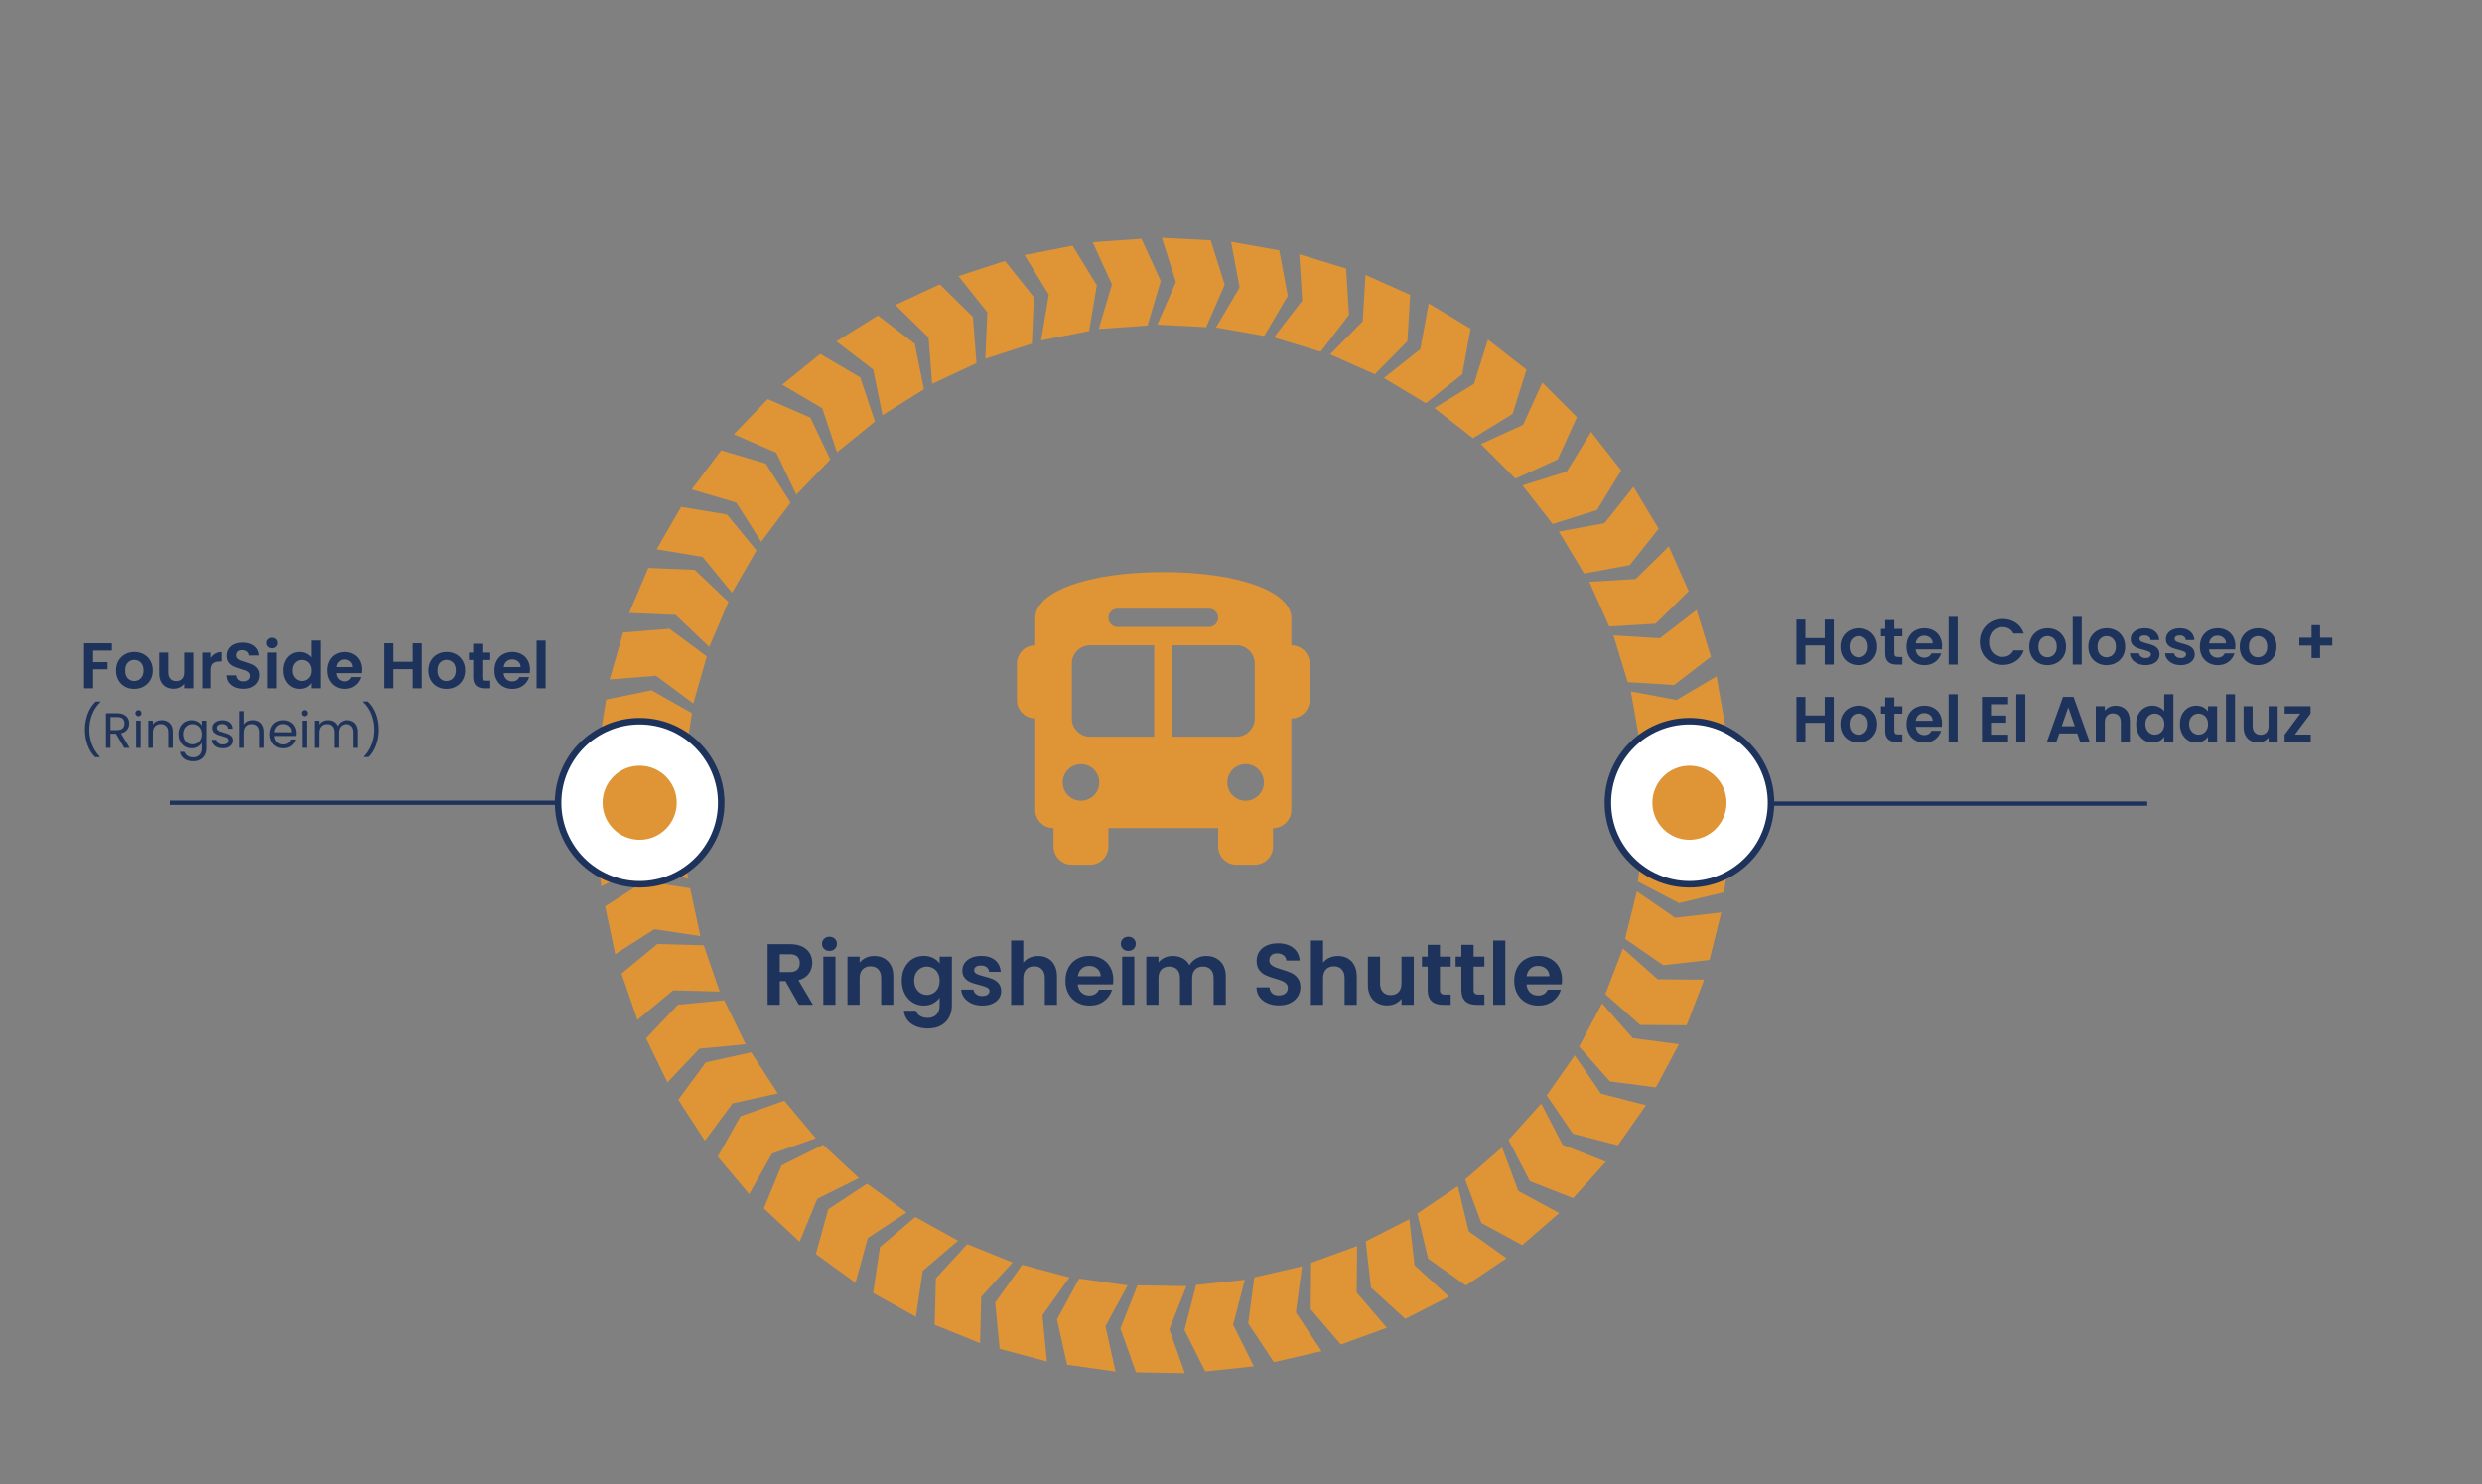 <?xml version="1.0" encoding="UTF-8"?>
<svg id="Ebene_1" data-name="Ebene 1" xmlns="http://www.w3.org/2000/svg" width="2000" height="1196.04" viewBox="0 0 2000 1196.04">
  <rect x="0" y="0" width="2000" height="1196.04" fill="#808080" stroke="none"/>
  <line x1="515.44" y1="646.95" x2="136.78" y2="646.95" style="fill: none; stroke: #1e335c; stroke-miterlimit: 10; stroke-width: 3.5px;"/>
  <g>
    <polygon points="1324.4 663.48 1324.4 624.05 1359.45 637.2 1394.5 624.05 1394.5 663.48 1359.45 676.63 1324.4 663.48" style="fill: #df9436;"/>
    <polygon points="1324.4 663.48 1324.4 624.05 1359.45 637.2 1394.5 624.05 1394.5 663.48 1359.45 676.63 1324.4 663.48" style="fill: #df9436;"/>
    <polygon points="1324.4 663.48 1324.4 624.05 1359.45 637.2 1394.5 624.05 1394.5 663.48 1359.45 676.63 1324.4 663.48" style="fill: #df9436;"/>
    <polygon points="1319.79 710.53 1324.59 671.39 1357.78 688.71 1394.17 679.93 1389.36 719.07 1352.97 727.84 1319.79 710.53" style="fill: #df9436;"/>
    <polygon points="1309.48 756.66 1319.02 718.4 1349.84 739.63 1387.03 735.36 1377.49 773.62 1340.3 777.89 1309.48 756.66" style="fill: #df9436;"/>
    <polygon points="1293.62 801.19 1307.75 764.38 1335.76 789.21 1373.19 789.5 1359.06 826.31 1321.63 826.02 1293.62 801.19" style="fill: #df9436;"/>
    <polygon points="1272.46 843.45 1290.97 808.64 1315.74 836.7 1352.86 841.55 1334.35 876.36 1297.23 871.51 1272.46 843.45" style="fill: #df9436;"/>
    <polygon points="1246.3 882.82 1268.91 850.52 1290.08 881.4 1326.33 890.73 1303.72 923.03 1267.47 913.69 1246.3 882.82" style="fill: #df9436;"/>
    <polygon points="1215.54 918.71 1241.92 889.41 1259.17 922.63 1294.01 936.32 1267.63 965.62 1232.79 951.93 1215.54 918.71" style="fill: #df9436;"/>
    <polygon points="1180.63 950.59 1210.39 924.72 1223.46 959.79 1256.38 977.62 1226.62 1003.49 1193.7 985.66 1180.63 950.59" style="fill: #df9436;"/>
    <polygon points="1142.1 977.97 1174.79 955.92 1183.49 992.33 1213.99 1014.03 1181.3 1036.08 1150.8 1014.38 1142.1 977.97" style="fill: #df9436;"/>
    <polygon points="1100.52 1000.45 1135.65 982.55 1139.85 1019.75 1167.48 1045.01 1132.34 1062.91 1104.72 1037.65 1100.52 1000.45" style="fill: #df9436;"/>
    <polygon points="1056.51 1017.7 1093.56 1004.21 1093.2 1041.64 1117.54 1070.08 1080.49 1083.57 1056.15 1055.13 1056.51 1017.7" style="fill: #df9436;"/>
    <polygon points="1010.73 1029.45 1049.15 1020.58 1044.22 1057.69 1064.91 1088.89 1026.5 1097.76 1005.8 1066.56 1010.73 1029.45" style="fill: #df9436;"/>
    <polygon points="963.85 1035.54 1003.07 1031.42 993.66 1067.65 1010.39 1101.13 971.18 1105.26 954.44 1071.77 963.85 1035.54" style="fill: #df9436;"/>
    <polygon points="916.58 1035.87 956.01 1036.56 942.25 1071.37 954.78 1106.65 915.36 1105.96 902.83 1070.69 916.58 1035.87" style="fill: #df9436;"/>
    <polygon points="869.63 1030.44 908.67 1035.93 890.78 1068.81 898.92 1105.34 859.87 1099.85 851.73 1063.32 869.63 1030.44" style="fill: #df9436;"/>
    <polygon points="823.68 1019.32 861.77 1029.53 840 1059.98 843.63 1097.24 805.54 1087.03 801.92 1049.78 823.68 1019.32" style="fill: #df9436;"/>
    <polygon points="779.44 1002.69 816 1017.46 790.68 1045.04 789.74 1082.46 753.18 1067.69 754.12 1030.27 779.44 1002.69" style="fill: #df9436;"/>
    <polygon points="737.55 980.79 772.03 999.91 743.55 1024.19 738.05 1061.22 703.56 1042.1 709.06 1005.08 737.55 980.79" style="fill: #df9436;"/>
    <polygon points="698.64 953.95 730.54 977.13 699.3 997.76 689.34 1033.84 657.44 1010.66 667.4 974.58 698.64 953.95" style="fill: #df9436;"/>
    <polygon points="663.29 922.57 692.13 949.46 658.61 966.13 644.32 1000.73 615.49 973.84 629.78 939.24 663.29 922.57" style="fill: #df9436;"/>
    <polygon points="632.03 887.11 657.38 917.32 622.08 929.78 603.68 962.38 578.33 932.17 596.73 899.57 632.03 887.11" style="fill: #df9436;"/>
    <polygon points="605.33 848.11 626.8 881.18 590.25 889.24 568.01 919.36 546.54 886.29 568.77 856.18 605.33 848.11" style="fill: #df9436;"/>
    <polygon points="583.57 806.14 600.86 841.58 563.6 845.13 537.86 872.31 520.57 836.87 546.31 809.69 583.57 806.14" style="fill: #df9436;"/>
    <polygon points="567.1 761.84 579.94 799.12 542.52 798.1 513.66 821.94 500.82 784.66 529.68 760.82 567.1 761.84" style="fill: #df9436;"/>
    <polygon points="556.14 715.86 564.34 754.43 527.33 748.86 495.77 769 487.58 730.43 519.13 710.29 556.14 715.86" style="fill: #df9436;"/>
    <polygon points="550.87 668.88 554.31 708.16 518.25 698.12 484.48 714.27 481.04 674.99 514.81 658.84 550.87 668.88" style="fill: #df9436;"/>
    <polygon points="551.37 621.62 549.99 661.02 515.42 646.66 479.94 658.58 481.31 619.17 516.8 607.26 551.37 621.62" style="fill: #df9436;"/>
    <polygon points="557.62 574.76 551.45 613.71 518.89 595.24 482.22 602.74 488.39 563.8 525.06 556.3 557.62 574.76" style="fill: #df9436;"/>
    <polygon points="569.54 529.02 558.67 566.92 528.6 544.63 491.28 547.6 502.15 509.7 539.47 506.73 569.54 529.02" style="fill: #df9436;"/>
    <polygon points="586.94 485.07 571.53 521.37 544.4 495.57 507 493.98 522.41 457.68 559.81 459.28 586.94 485.07" style="fill: #df9436;"/>
    <polygon points="609.56 443.57 589.85 477.72 566.07 448.81 529.14 442.67 548.86 408.52 585.78 414.66 609.56 443.57" style="fill: #df9436;"/>
    <polygon points="637.08 405.14 613.35 436.63 593.27 405.04 557.37 394.44 581.1 362.95 617 373.55 637.08 405.14" style="fill: #df9436;"/>
    <polygon points="669.08 370.34 641.69 398.71 625.6 364.9 591.26 350.01 618.65 321.65 652.99 336.54 669.08 370.34" style="fill: #df9436;"/>
    <polygon points="705.07 339.71 674.43 364.52 662.59 329.01 630.32 310.04 660.96 285.23 693.23 304.2 705.07 339.71" style="fill: #df9436;"/>
    <polygon points="744.53 313.69 711.1 334.58 703.67 297.89 673.95 275.13 707.39 254.24 737.11 277 744.53 313.69" style="fill: #df9436;"/>
    <polygon points="786.87 292.67 751.14 309.33 748.24 272.01 721.51 245.8 757.25 229.14 783.97 255.35 786.87 292.67" style="fill: #df9436;"/>
    <polygon points="831.46 276.97 793.96 289.15 795.63 251.76 772.3 222.48 809.8 210.3 833.13 239.57 831.46 276.97" style="fill: #df9436;"/>
    <polygon points="877.62 266.82 838.92 274.34 845.13 237.43 825.54 205.53 864.25 198.01 883.84 229.9 877.62 266.82" style="fill: #df9436;"/>
    <polygon points="924.68 262.37 885.35 265.12 896.02 229.24 880.46 195.19 919.79 192.44 935.35 226.49 924.68 262.37" style="fill: #df9436;"/>
    <polygon points="971.93 263.69 932.56 261.63 947.52 227.31 936.23 191.62 975.6 193.69 986.89 229.38 971.93 263.69" style="fill: #df9436;"/>
    <polygon points="1018.67 270.76 979.84 263.91 998.87 231.68 992.01 194.88 1030.84 201.72 1037.7 238.52 1018.67 270.76" style="fill: #df9436;"/>
    <polygon points="1064.2 283.47 1026.49 271.94 1049.31 242.27 1046.99 204.91 1084.69 216.43 1087.02 253.79 1064.2 283.47" style="fill: #df9436;"/>
    <polygon points="1107.84 301.63 1071.82 285.6 1098.08 258.92 1100.33 221.56 1136.35 237.6 1134.1 274.96 1107.84 301.63" style="fill: #df9436;"/>
    <polygon points="1148.94 324.98 1115.14 304.67 1144.46 281.4 1151.24 244.59 1185.04 264.9 1178.26 301.71 1148.94 324.98" style="fill: #df9436;"/>
    <polygon points="1186.89 353.17 1155.81 328.89 1187.75 309.36 1198.97 273.65 1230.04 297.93 1218.82 333.64 1186.89 353.17" style="fill: #df9436;"/>
    <polygon points="1221.12 385.76 1193.24 357.88 1227.31 342.39 1242.8 308.31 1270.68 336.2 1255.19 370.27 1221.12 385.76" style="fill: #df9436;"/>
    <polygon points="1251.12 422.29 1226.84 391.22 1262.56 380 1282.08 348.06 1306.36 379.13 1286.83 411.07 1251.12 422.29" style="fill: #df9436;"/>
    <polygon points="1276.45 462.2 1256.14 428.4 1292.95 421.62 1316.23 392.3 1336.53 426.1 1313.26 455.41 1276.45 462.2" style="fill: #df9436;"/>
    <polygon points="1296.72 504.9 1280.69 468.88 1318.05 466.63 1344.72 440.37 1360.76 476.39 1334.09 502.65 1296.72 504.9" style="fill: #df9436;"/>
    <polygon points="1311.64 549.75 1300.12 512.04 1337.48 514.37 1367.15 491.55 1378.68 529.26 1349 552.07 1311.64 549.75" style="fill: #df9436;"/>
    <polygon points="1320.99 596.09 1314.14 557.26 1350.94 564.11 1383.17 545.08 1390.02 583.91 1357.79 602.95 1320.99 596.09" style="fill: #df9436;"/>
  </g>
  <circle cx="515.44" cy="646.95" r="65.72" style="fill: #fff; stroke: #1e335c; stroke-miterlimit: 10; stroke-width: 5.26px;"/>
  <circle cx="515.44" cy="646.95" r="29.87" style="fill: #df9436;"/>
  <g>
    <path d="M90.14,518.42v5.88h-15.13v9.31h11.6v5.77h-11.6v15.34h-7.28v-36.3h22.41Z" style="fill: #1e335c;"/>
    <path d="M100.59,553.34c-2.22-1.23-3.96-2.97-5.23-5.23-1.27-2.25-1.9-4.85-1.9-7.8s.65-5.55,1.95-7.8c1.3-2.25,3.08-4,5.33-5.23,2.25-1.23,4.77-1.85,7.54-1.85s5.29.62,7.54,1.85c2.25,1.23,4.03,2.97,5.33,5.23,1.3,2.25,1.95,4.85,1.95,7.8s-.67,5.55-2,7.8c-1.33,2.25-3.14,4-5.41,5.23-2.27,1.23-4.81,1.85-7.62,1.85s-5.27-.61-7.49-1.85ZM111.8,547.88c1.16-.64,2.09-1.6,2.78-2.89.69-1.28,1.04-2.84,1.04-4.68,0-2.74-.72-4.84-2.16-6.32-1.44-1.47-3.2-2.21-5.28-2.21s-3.82.74-5.23,2.21c-1.4,1.47-2.11,3.58-2.11,6.32s.68,4.84,2.05,6.32c1.37,1.47,3.09,2.21,5.17,2.21,1.32,0,2.56-.32,3.72-.96Z" style="fill: #1e335c;"/>
    <path d="M155.66,525.91v28.81h-7.33v-3.64c-.94,1.25-2.16,2.23-3.67,2.94-1.51.71-3.15,1.07-4.91,1.07-2.25,0-4.25-.48-5.98-1.43-1.73-.95-3.09-2.36-4.08-4.21-.99-1.85-1.48-4.06-1.48-6.63v-16.9h7.28v15.86c0,2.29.57,4.05,1.72,5.28,1.14,1.23,2.7,1.85,4.68,1.85s3.59-.61,4.73-1.85c1.14-1.23,1.72-2.99,1.72-5.28v-15.86h7.33Z" style="fill: #1e335c;"/>
    <path d="M173.78,526.8c1.51-.87,3.23-1.3,5.17-1.3v7.64h-1.92c-2.29,0-4.01.54-5.17,1.61-1.16,1.07-1.74,2.95-1.74,5.62v14.35h-7.28v-28.81h7.28v4.47c.94-1.52,2.16-2.72,3.67-3.59Z" style="fill: #1e335c;"/>
    <path d="M189.54,553.78c-2.03-.87-3.63-2.11-4.81-3.74-1.18-1.63-1.79-3.55-1.82-5.77h7.8c.1,1.49.63,2.67,1.59,3.54.95.87,2.26,1.3,3.93,1.3s3.03-.41,4-1.22c.97-.81,1.46-1.88,1.46-3.2,0-1.07-.33-1.96-.99-2.65-.66-.69-1.48-1.24-2.47-1.64-.99-.4-2.35-.84-4.08-1.33-2.36-.69-4.27-1.38-5.75-2.05-1.47-.68-2.74-1.7-3.8-3.07-1.06-1.37-1.59-3.2-1.59-5.49,0-2.15.54-4.02,1.61-5.62,1.07-1.59,2.58-2.82,4.52-3.67,1.94-.85,4.16-1.27,6.66-1.27,3.74,0,6.79.91,9.13,2.73s3.63,4.36,3.87,7.62h-8.01c-.07-1.25-.6-2.28-1.59-3.09-.99-.81-2.3-1.22-3.93-1.22-1.42,0-2.56.36-3.41,1.09s-1.27,1.79-1.27,3.17c0,.97.32,1.78.96,2.42.64.64,1.44,1.16,2.39,1.56.95.4,2.3.86,4.03,1.38,2.36.69,4.28,1.39,5.77,2.08,1.49.69,2.77,1.73,3.85,3.12,1.07,1.39,1.61,3.21,1.61,5.46,0,1.94-.5,3.74-1.51,5.41-1.01,1.66-2.48,2.99-4.42,3.98-1.94.99-4.25,1.48-6.92,1.48-2.53,0-4.81-.43-6.84-1.3Z" style="fill: #1e335c;"/>
    <path d="M216.01,521.26c-.85-.81-1.27-1.83-1.27-3.04s.42-2.23,1.27-3.04c.85-.81,1.91-1.22,3.2-1.22s2.35.41,3.2,1.22c.85.81,1.27,1.83,1.27,3.04s-.43,2.23-1.27,3.04c-.85.81-1.92,1.22-3.2,1.22s-2.35-.41-3.2-1.22ZM222.79,525.91v28.81h-7.28v-28.81h7.28Z" style="fill: #1e335c;"/>
    <path d="M229.84,532.46c1.16-2.25,2.75-3.99,4.76-5.2,2.01-1.21,4.25-1.82,6.71-1.82,1.87,0,3.66.41,5.36,1.22,1.7.81,3.05,1.9,4.06,3.25v-13.68h7.38v38.48h-7.38v-4.26c-.9,1.42-2.17,2.57-3.79,3.43-1.63.87-3.52,1.3-5.67,1.3-2.43,0-4.65-.62-6.66-1.87-2.01-1.25-3.6-3.01-4.76-5.28-1.16-2.27-1.74-4.88-1.74-7.83s.58-5.49,1.74-7.75ZM249.73,535.77c-.69-1.27-1.63-2.24-2.81-2.91-1.18-.68-2.44-1.01-3.8-1.01s-2.6.33-3.74.99c-1.14.66-2.07,1.62-2.78,2.89-.71,1.27-1.07,2.76-1.07,4.5s.36,3.25,1.07,4.55c.71,1.3,1.65,2.3,2.81,2.99,1.16.69,2.4,1.04,3.72,1.04s2.62-.34,3.8-1.01c1.18-.68,2.11-1.65,2.81-2.91.69-1.27,1.04-2.78,1.04-4.55s-.35-3.28-1.04-4.55Z" style="fill: #1e335c;"/>
    <path d="M291.8,542.5h-21.06c.17,2.08.9,3.71,2.18,4.89,1.28,1.18,2.86,1.77,4.73,1.77,2.71,0,4.63-1.16,5.77-3.48h7.85c-.83,2.77-2.43,5.05-4.79,6.84-2.36,1.79-5.25,2.68-8.68,2.68-2.77,0-5.26-.61-7.46-1.85-2.2-1.23-3.92-2.97-5.15-5.23-1.23-2.25-1.85-4.85-1.85-7.8s.61-5.6,1.82-7.85c1.21-2.25,2.91-3.99,5.1-5.2,2.18-1.21,4.7-1.82,7.54-1.82s5.19.59,7.36,1.77c2.17,1.18,3.85,2.85,5.04,5.02,1.2,2.17,1.79,4.65,1.79,7.46,0,1.04-.07,1.98-.21,2.81ZM284.46,537.61c-.04-1.87-.71-3.37-2.03-4.5-1.32-1.13-2.93-1.69-4.84-1.69-1.8,0-3.32.55-4.55,1.64-1.23,1.09-1.98,2.61-2.26,4.55h13.68Z" style="fill: #1e335c;"/>
    <path d="M339.79,518.42v36.3h-7.28v-15.44h-15.55v15.44h-7.28v-36.3h7.28v14.92h15.55v-14.92h7.28Z" style="fill: #1e335c;"/>
    <path d="M352.27,553.34c-2.22-1.23-3.96-2.97-5.23-5.23-1.27-2.25-1.9-4.85-1.9-7.8s.65-5.55,1.95-7.8c1.3-2.25,3.08-4,5.33-5.23,2.25-1.23,4.77-1.85,7.54-1.85s5.29.62,7.54,1.85c2.25,1.23,4.03,2.97,5.33,5.23,1.3,2.25,1.95,4.85,1.95,7.8s-.67,5.55-2,7.8c-1.33,2.25-3.14,4-5.41,5.23-2.27,1.23-4.81,1.85-7.62,1.85s-5.27-.61-7.49-1.85ZM363.48,547.88c1.16-.64,2.09-1.6,2.78-2.89.69-1.28,1.04-2.84,1.04-4.68,0-2.74-.72-4.84-2.16-6.32-1.44-1.47-3.2-2.21-5.28-2.21s-3.82.74-5.23,2.21c-1.4,1.47-2.11,3.58-2.11,6.32s.68,4.84,2.05,6.32c1.37,1.47,3.09,2.21,5.17,2.21,1.32,0,2.56-.32,3.72-.96Z" style="fill: #1e335c;"/>
    <path d="M388.62,531.89v13.94c0,.97.23,1.67.7,2.11.47.43,1.26.65,2.37.65h3.38v6.14h-4.58c-6.14,0-9.2-2.98-9.2-8.94v-13.88h-3.43v-5.98h3.43v-7.12h7.33v7.12h6.45v5.98h-6.45Z" style="fill: #1e335c;"/>
    <path d="M426.89,542.5h-21.06c.17,2.08.9,3.71,2.18,4.89,1.28,1.18,2.86,1.77,4.73,1.77,2.7,0,4.63-1.16,5.77-3.48h7.85c-.83,2.77-2.43,5.05-4.78,6.84-2.36,1.79-5.25,2.68-8.68,2.68-2.77,0-5.26-.61-7.46-1.85-2.2-1.23-3.92-2.97-5.15-5.23-1.23-2.25-1.85-4.85-1.85-7.8s.61-5.6,1.82-7.85c1.21-2.25,2.91-3.99,5.1-5.2,2.18-1.21,4.7-1.82,7.54-1.82s5.19.59,7.36,1.77c2.17,1.18,3.85,2.85,5.04,5.02,1.2,2.17,1.79,4.65,1.79,7.46,0,1.04-.07,1.98-.21,2.81ZM419.56,537.61c-.04-1.87-.71-3.37-2.03-4.5-1.32-1.13-2.93-1.69-4.84-1.69-1.8,0-3.32.55-4.55,1.64-1.23,1.09-1.99,2.61-2.26,4.55h13.68Z" style="fill: #1e335c;"/>
    <path d="M439.68,516.24v38.48h-7.28v-38.48h7.28Z" style="fill: #1e335c;"/>
    <path d="M70.6,600.6c-1.43-3.87-2.14-8.04-2.14-12.52s.75-8.87,2.26-12.86c1.51-3.99,3.66-7.27,6.46-9.86h3.8v.36c-2.99,2.8-5.23,6.17-6.74,10.1-1.51,3.93-2.26,8.02-2.26,12.26s.71,8.08,2.14,11.84c1.43,3.76,3.51,7.05,6.26,9.88v.36h-3.8c-2.56-2.51-4.55-5.69-5.98-9.56Z" style="fill: #1f335b;"/>
    <path d="M100.06,602.72l-6.64-11.4h-4.4v11.4h-3.64v-27.88h9c2.11,0,3.89.36,5.34,1.08,1.45.72,2.54,1.69,3.26,2.92.72,1.23,1.08,2.63,1.08,4.2,0,1.92-.55,3.61-1.66,5.08-1.11,1.47-2.77,2.44-4.98,2.92l7,11.68h-4.36ZM89.02,588.4h5.36c1.97,0,3.45-.49,4.44-1.46.99-.97,1.48-2.27,1.48-3.9s-.49-2.93-1.46-3.84c-.97-.91-2.46-1.36-4.46-1.36h-5.36v10.56Z" style="fill: #1f335b;"/>
    <path d="M109.82,576.52c-.48-.48-.72-1.07-.72-1.76s.24-1.28.72-1.76c.48-.48,1.07-.72,1.76-.72s1.23.24,1.7.72c.47.48.7,1.07.7,1.76s-.23,1.28-.7,1.76c-.47.48-1.03.72-1.7.72s-1.28-.24-1.76-.72ZM113.34,580.8v21.92h-3.64v-21.92h3.64Z" style="fill: #1f335b;"/>
    <path d="M136.7,582.82c1.65,1.61,2.48,3.94,2.48,6.98v12.92h-3.6v-12.4c0-2.19-.55-3.86-1.64-5.02s-2.59-1.74-4.48-1.74-3.45.6-4.58,1.8c-1.13,1.2-1.7,2.95-1.7,5.24v12.12h-3.64v-21.92h3.64v3.12c.72-1.12,1.7-1.99,2.94-2.6,1.24-.61,2.61-.92,4.1-.92,2.67,0,4.83.81,6.48,2.42Z" style="fill: #1f335b;"/>
    <path d="M159.16,581.68c1.43.83,2.49,1.87,3.18,3.12v-4h3.68v22.4c0,2-.43,3.78-1.28,5.34s-2.07,2.78-3.66,3.66c-1.59.88-3.43,1.32-5.54,1.32-2.88,0-5.28-.68-7.2-2.04-1.92-1.36-3.05-3.21-3.4-5.56h3.6c.4,1.33,1.23,2.41,2.48,3.22,1.25.81,2.76,1.22,4.52,1.22,2,0,3.63-.63,4.9-1.88,1.27-1.25,1.9-3.01,1.9-5.28v-4.6c-.72,1.28-1.79,2.35-3.2,3.2-1.41.85-3.07,1.28-4.96,1.28s-3.71-.48-5.3-1.44-2.83-2.31-3.74-4.04c-.91-1.73-1.36-3.71-1.36-5.92s.45-4.21,1.36-5.9c.91-1.69,2.15-3.01,3.74-3.94,1.59-.93,3.35-1.4,5.3-1.4s3.55.41,4.98,1.24ZM161.34,587.4c-.67-1.23-1.57-2.17-2.7-2.82-1.13-.65-2.38-.98-3.74-.98s-2.6.32-3.72.96c-1.12.64-2.01,1.57-2.68,2.8-.67,1.23-1,2.67-1,4.32s.33,3.14,1,4.38c.67,1.24,1.56,2.19,2.68,2.84,1.12.65,2.36.98,3.72.98s2.61-.33,3.74-.98c1.13-.65,2.03-1.6,2.7-2.84.67-1.24,1-2.69,1-4.34s-.33-3.09-1-4.32Z" style="fill: #1f335b;"/>
    <path d="M175.42,602.22c-1.33-.57-2.39-1.37-3.16-2.4-.77-1.03-1.2-2.21-1.28-3.54h3.76c.11,1.09.62,1.99,1.54,2.68s2.13,1.04,3.62,1.04c1.39,0,2.48-.31,3.28-.92.8-.61,1.2-1.39,1.2-2.32s-.43-1.67-1.28-2.14c-.85-.47-2.17-.93-3.96-1.38-1.63-.43-2.95-.86-3.98-1.3-1.03-.44-1.91-1.09-2.64-1.96-.73-.87-1.1-2.01-1.1-3.42,0-1.12.33-2.15,1-3.08.67-.93,1.61-1.67,2.84-2.22,1.23-.55,2.63-.82,4.2-.82,2.43,0,4.39.61,5.88,1.84,1.49,1.23,2.29,2.91,2.4,5.04h-3.64c-.08-1.15-.54-2.07-1.38-2.76-.84-.69-1.97-1.04-3.38-1.04-1.31,0-2.35.28-3.12.84-.77.56-1.16,1.29-1.16,2.2,0,.72.23,1.31.7,1.78.47.47,1.05.84,1.76,1.12.71.28,1.69.59,2.94.94,1.57.43,2.85.85,3.84,1.26.99.41,1.83,1.03,2.54,1.86.71.83,1.07,1.91,1.1,3.24,0,1.2-.33,2.28-1,3.24-.67.96-1.61,1.71-2.82,2.26s-2.61.82-4.18.82c-1.68,0-3.19-.29-4.52-.86Z" style="fill: #1f335b;"/>
    <path d="M208.42,581.46c1.33.71,2.38,1.77,3.14,3.18.76,1.41,1.14,3.13,1.14,5.16v12.92h-3.6v-12.4c0-2.19-.55-3.86-1.64-5.02s-2.59-1.74-4.48-1.74-3.45.6-4.58,1.8c-1.13,1.2-1.7,2.95-1.7,5.24v12.12h-3.64v-29.6h3.64v10.8c.72-1.12,1.71-1.99,2.98-2.6,1.27-.61,2.69-.92,4.26-.92,1.65,0,3.15.35,4.48,1.06Z" style="fill: #1f335b;"/>
    <path d="M238.54,593.12h-17.52c.13,2.16.87,3.85,2.22,5.06,1.35,1.21,2.98,1.82,4.9,1.82,1.57,0,2.89-.37,3.94-1.1s1.79-1.71,2.22-2.94h3.92c-.59,2.11-1.76,3.82-3.52,5.14-1.76,1.32-3.95,1.98-6.56,1.98-2.08,0-3.94-.47-5.58-1.4-1.64-.93-2.93-2.26-3.86-3.98s-1.4-3.71-1.4-5.98.45-4.25,1.36-5.96c.91-1.71,2.18-3.02,3.82-3.94,1.64-.92,3.53-1.38,5.66-1.38s3.92.45,5.52,1.36c1.6.91,2.83,2.15,3.7,3.74.87,1.59,1.3,3.38,1.3,5.38,0,.69-.04,1.43-.12,2.2ZM233.98,586.58c-.61-1-1.45-1.76-2.5-2.28-1.05-.52-2.22-.78-3.5-.78-1.84,0-3.41.59-4.7,1.76-1.29,1.17-2.03,2.8-2.22,4.88h13.84c0-1.39-.31-2.58-.92-3.58Z" style="fill: #1f335b;"/>
    <path d="M243.58,576.52c-.48-.48-.72-1.07-.72-1.76s.24-1.28.72-1.76,1.07-.72,1.76-.72,1.23.24,1.7.72.7,1.07.7,1.76-.23,1.28-.7,1.76-1.03.72-1.7.72-1.28-.24-1.76-.72ZM247.1,580.8v21.92h-3.64v-21.92h3.64Z" style="fill: #1f335b;"/>
    <path d="M284.22,581.46c1.33.71,2.39,1.77,3.16,3.18.77,1.41,1.16,3.13,1.16,5.16v12.92h-3.6v-12.4c0-2.19-.54-3.86-1.62-5.02s-2.54-1.74-4.38-1.74-3.4.61-4.52,1.82c-1.12,1.21-1.68,2.97-1.68,5.26v12.08h-3.6v-12.4c0-2.19-.54-3.86-1.62-5.02-1.08-1.16-2.54-1.74-4.38-1.74s-3.4.61-4.52,1.82-1.68,2.97-1.68,5.26v12.08h-3.64v-21.92h3.64v3.16c.72-1.15,1.69-2.03,2.9-2.64,1.21-.61,2.55-.92,4.02-.92,1.84,0,3.47.41,4.88,1.24,1.41.83,2.47,2.04,3.16,3.64.61-1.55,1.63-2.75,3.04-3.6,1.41-.85,2.99-1.28,4.72-1.28s3.23.35,4.56,1.06Z" style="fill: #1f335b;"/>
    <path d="M293.34,610.16v-.36c2.75-2.83,4.83-6.12,6.26-9.88,1.43-3.76,2.14-7.71,2.14-11.84s-.75-8.33-2.26-12.26c-1.51-3.93-3.75-7.3-6.74-10.1v-.36h3.8c2.8,2.59,4.95,5.87,6.46,9.86,1.51,3.99,2.26,8.27,2.26,12.86s-.71,8.65-2.14,12.52c-1.43,3.87-3.42,7.05-5.98,9.56h-3.8Z" style="fill: #1f335b;"/>
  </g>
  <line x1="1730.24" y1="647.64" x2="1361.36" y2="647.64" style="fill: none; stroke: #1e335c; stroke-miterlimit: 10; stroke-width: 3.5px;"/>
  <circle cx="1361.36" cy="646.95" r="65.72" style="fill: #fff; stroke: #1e335c; stroke-miterlimit: 10; stroke-width: 5.26px;"/>
  <circle cx="1361.36" cy="646.95" r="29.87" style="fill: #df9436;"/>
  <g>
    <path d="M1477.65,499.3v36.3h-7.28v-15.44h-15.55v15.44h-7.28v-36.3h7.28v14.92h15.55v-14.92h7.28Z" style="fill: #1e335c;"/>
    <path d="M1490.13,534.22c-2.22-1.23-3.96-2.97-5.23-5.23-1.27-2.25-1.9-4.85-1.9-7.8s.65-5.55,1.95-7.8c1.3-2.25,3.08-4,5.33-5.23,2.25-1.23,4.77-1.85,7.54-1.85s5.29.62,7.54,1.85c2.25,1.23,4.03,2.97,5.33,5.23,1.3,2.25,1.95,4.85,1.95,7.8s-.67,5.55-2,7.8c-1.33,2.25-3.14,4-5.41,5.23-2.27,1.23-4.81,1.85-7.62,1.85s-5.27-.61-7.49-1.85ZM1501.33,528.76c1.16-.64,2.09-1.6,2.78-2.89.69-1.28,1.04-2.84,1.04-4.68,0-2.74-.72-4.84-2.16-6.32-1.44-1.47-3.2-2.21-5.28-2.21s-3.82.74-5.23,2.21c-1.4,1.47-2.11,3.58-2.11,6.32s.68,4.84,2.05,6.32c1.37,1.47,3.09,2.21,5.17,2.21,1.32,0,2.56-.32,3.72-.96Z" style="fill: #1e335c;"/>
    <path d="M1526.48,512.77v13.94c0,.97.23,1.67.7,2.11.47.43,1.26.65,2.37.65h3.38v6.14h-4.58c-6.14,0-9.2-2.98-9.2-8.94v-13.88h-3.43v-5.98h3.43v-7.12h7.33v7.12h6.45v5.98h-6.45Z" style="fill: #1e335c;"/>
    <path d="M1564.75,523.38h-21.06c.17,2.08.9,3.71,2.18,4.89,1.28,1.18,2.86,1.77,4.73,1.77,2.7,0,4.63-1.16,5.77-3.48h7.85c-.83,2.77-2.43,5.05-4.78,6.84-2.36,1.79-5.25,2.68-8.68,2.68-2.77,0-5.26-.61-7.46-1.85-2.2-1.23-3.92-2.97-5.15-5.23-1.23-2.25-1.85-4.85-1.85-7.8s.61-5.6,1.82-7.85c1.21-2.25,2.91-3.99,5.1-5.2,2.18-1.21,4.7-1.82,7.54-1.82s5.19.59,7.36,1.77c2.17,1.18,3.85,2.85,5.04,5.02,1.2,2.17,1.79,4.65,1.79,7.46,0,1.04-.07,1.98-.21,2.81ZM1557.41,518.49c-.04-1.87-.71-3.37-2.03-4.5-1.32-1.13-2.93-1.69-4.84-1.69-1.8,0-3.32.55-4.55,1.64-1.23,1.09-1.99,2.61-2.26,4.55h13.68Z" style="fill: #1e335c;"/>
    <path d="M1577.54,497.12v38.48h-7.28v-38.48h7.28Z" style="fill: #1e335c;"/>
    <path d="M1597.74,507.8c1.61-2.83,3.81-5.03,6.6-6.6,2.79-1.58,5.92-2.37,9.39-2.37,4.06,0,7.61,1.04,10.66,3.12s5.18,4.96,6.4,8.63h-8.37c-.83-1.73-2-3.03-3.51-3.9-1.51-.87-3.25-1.3-5.23-1.3-2.11,0-4,.49-5.64,1.48-1.65.99-2.93,2.38-3.85,4.19-.92,1.8-1.38,3.92-1.38,6.34s.46,4.5,1.38,6.32c.92,1.82,2.2,3.22,3.85,4.21,1.65.99,3.53,1.48,5.64,1.48,1.98,0,3.72-.44,5.23-1.33,1.51-.88,2.68-2.19,3.51-3.93h8.37c-1.21,3.71-3.34,6.6-6.37,8.66-3.03,2.06-6.6,3.09-10.69,3.09-3.47,0-6.6-.79-9.39-2.37-2.79-1.58-4.99-3.77-6.6-6.58-1.61-2.81-2.42-6-2.42-9.57s.81-6.77,2.42-9.59Z" style="fill: #1e335c;"/>
    <path d="M1642.33,534.22c-2.22-1.23-3.96-2.97-5.23-5.23-1.27-2.25-1.9-4.85-1.9-7.8s.65-5.55,1.95-7.8c1.3-2.25,3.08-4,5.33-5.23,2.25-1.23,4.77-1.85,7.54-1.85s5.29.62,7.54,1.85c2.25,1.23,4.03,2.97,5.33,5.23,1.3,2.25,1.95,4.85,1.95,7.8s-.67,5.55-2,7.8c-1.33,2.25-3.14,4-5.41,5.23-2.27,1.23-4.81,1.85-7.62,1.85s-5.27-.61-7.49-1.85ZM1653.54,528.76c1.16-.64,2.09-1.6,2.78-2.89.69-1.28,1.04-2.84,1.04-4.68,0-2.74-.72-4.84-2.16-6.32-1.44-1.47-3.2-2.21-5.28-2.21s-3.82.74-5.23,2.21c-1.4,1.47-2.11,3.58-2.11,6.32s.68,4.84,2.05,6.32c1.37,1.47,3.09,2.21,5.17,2.21,1.32,0,2.56-.32,3.72-.96Z" style="fill: #1e335c;"/>
    <path d="M1677.48,497.12v38.48h-7.28v-38.48h7.28Z" style="fill: #1e335c;"/>
    <path d="M1689.96,534.22c-2.22-1.23-3.96-2.97-5.23-5.23-1.27-2.25-1.9-4.85-1.9-7.8s.65-5.55,1.95-7.8c1.3-2.25,3.08-4,5.33-5.23,2.25-1.23,4.77-1.85,7.54-1.85s5.29.62,7.54,1.85c2.25,1.23,4.03,2.97,5.33,5.23,1.3,2.25,1.95,4.85,1.95,7.8s-.67,5.55-2,7.8c-1.33,2.25-3.14,4-5.41,5.23-2.27,1.23-4.81,1.85-7.62,1.85s-5.27-.61-7.49-1.85ZM1701.17,528.76c1.16-.64,2.09-1.6,2.78-2.89.69-1.28,1.04-2.84,1.04-4.68,0-2.74-.72-4.84-2.16-6.32-1.44-1.47-3.2-2.21-5.28-2.21s-3.82.74-5.23,2.21c-1.4,1.47-2.11,3.58-2.11,6.32s.68,4.84,2.05,6.32c1.37,1.47,3.09,2.21,5.17,2.21,1.32,0,2.56-.32,3.72-.96Z" style="fill: #1e335c;"/>
    <path d="M1722.51,534.79c-1.87-.85-3.35-2-4.45-3.46s-1.69-3.07-1.79-4.84h7.33c.14,1.11.68,2.03,1.64,2.76.95.73,2.14,1.09,3.56,1.09s2.47-.28,3.25-.83c.78-.55,1.17-1.27,1.17-2.13,0-.94-.48-1.64-1.43-2.11-.95-.47-2.47-.98-4.55-1.53-2.15-.52-3.91-1.06-5.28-1.61-1.37-.55-2.55-1.4-3.54-2.55-.99-1.14-1.48-2.69-1.48-4.63,0-1.59.46-3.05,1.38-4.37.92-1.32,2.24-2.36,3.95-3.12,1.72-.76,3.74-1.14,6.06-1.14,3.43,0,6.17.86,8.22,2.57,2.05,1.72,3.17,4.03,3.38,6.94h-6.97c-.1-1.14-.58-2.05-1.43-2.73-.85-.68-1.99-1.01-3.41-1.01-1.32,0-2.33.24-3.04.73-.71.49-1.07,1.16-1.07,2.03,0,.97.48,1.71,1.46,2.21.97.5,2.48,1.01,4.52,1.53,2.08.52,3.8,1.06,5.15,1.61,1.35.56,2.52,1.41,3.51,2.57.99,1.16,1.5,2.7,1.53,4.6,0,1.66-.46,3.15-1.38,4.47-.92,1.32-2.24,2.35-3.95,3.09s-3.72,1.12-6.01,1.12-4.47-.42-6.34-1.27Z" style="fill: #1e335c;"/>
    <path d="M1750.85,534.79c-1.87-.85-3.35-2-4.45-3.46s-1.69-3.07-1.79-4.84h7.33c.14,1.11.68,2.03,1.64,2.76.95.73,2.14,1.09,3.56,1.09s2.47-.28,3.25-.83c.78-.55,1.17-1.27,1.17-2.13,0-.94-.48-1.64-1.43-2.11-.95-.47-2.47-.98-4.55-1.53-2.15-.52-3.91-1.06-5.28-1.61-1.37-.55-2.55-1.4-3.54-2.55-.99-1.14-1.48-2.69-1.48-4.63,0-1.59.46-3.05,1.38-4.37.92-1.32,2.24-2.36,3.95-3.12,1.72-.76,3.74-1.14,6.06-1.14,3.43,0,6.17.86,8.22,2.57,2.05,1.72,3.17,4.03,3.38,6.94h-6.97c-.1-1.14-.58-2.05-1.43-2.73-.85-.68-1.99-1.01-3.41-1.01-1.32,0-2.33.24-3.04.73-.71.49-1.07,1.16-1.07,2.03,0,.97.48,1.71,1.46,2.21.97.5,2.48,1.01,4.52,1.53,2.08.52,3.8,1.06,5.15,1.61,1.35.56,2.52,1.41,3.51,2.57.99,1.16,1.5,2.7,1.53,4.6,0,1.66-.46,3.15-1.38,4.47-.92,1.32-2.24,2.35-3.95,3.09s-3.72,1.12-6.01,1.12-4.47-.42-6.34-1.27Z" style="fill: #1e335c;"/>
    <path d="M1801.08,523.38h-21.06c.17,2.08.9,3.71,2.18,4.89,1.28,1.18,2.86,1.77,4.73,1.77,2.7,0,4.63-1.16,5.77-3.48h7.85c-.83,2.77-2.43,5.05-4.78,6.84-2.36,1.79-5.25,2.68-8.68,2.68-2.77,0-5.26-.61-7.46-1.85-2.2-1.23-3.92-2.97-5.15-5.23-1.23-2.25-1.85-4.85-1.85-7.8s.61-5.6,1.82-7.85c1.21-2.25,2.91-3.99,5.1-5.2,2.18-1.21,4.7-1.82,7.54-1.82s5.19.59,7.36,1.77c2.17,1.18,3.85,2.85,5.04,5.02,1.2,2.17,1.79,4.65,1.79,7.46,0,1.04-.07,1.98-.21,2.81ZM1793.75,518.49c-.04-1.87-.71-3.37-2.03-4.5-1.32-1.13-2.93-1.69-4.84-1.69-1.8,0-3.32.55-4.55,1.64-1.23,1.09-1.99,2.61-2.26,4.55h13.68Z" style="fill: #1e335c;"/>
    <path d="M1811.9,534.22c-2.22-1.23-3.96-2.97-5.23-5.23-1.27-2.25-1.9-4.85-1.9-7.8s.65-5.55,1.95-7.8c1.3-2.25,3.08-4,5.33-5.23,2.25-1.23,4.77-1.85,7.54-1.85s5.29.62,7.54,1.85c2.25,1.23,4.03,2.97,5.33,5.23,1.3,2.25,1.95,4.85,1.95,7.8s-.67,5.55-2,7.8c-1.33,2.25-3.14,4-5.41,5.23-2.27,1.23-4.81,1.85-7.62,1.85s-5.27-.61-7.49-1.85ZM1823.11,528.76c1.16-.64,2.09-1.6,2.78-2.89.69-1.28,1.04-2.84,1.04-4.68,0-2.74-.72-4.84-2.16-6.32-1.44-1.47-3.2-2.21-5.28-2.21s-3.82.74-5.23,2.21c-1.4,1.47-2.11,3.58-2.11,6.32s.68,4.84,2.05,6.32c1.37,1.47,3.09,2.21,5.17,2.21,1.32,0,2.56-.32,3.72-.96Z" style="fill: #1e335c;"/>
    <path d="M1879.34,520.26h-9.83v10.09h-6.86v-10.09h-9.83v-6.34h9.83v-10.09h6.86v10.09h9.83v6.34Z" style="fill: #1e335c;"/>
    <path d="M1477.65,561.7v36.3h-7.28v-15.44h-15.55v15.44h-7.28v-36.3h7.28v14.92h15.55v-14.92h7.28Z" style="fill: #1e335c;"/>
    <path d="M1490.13,596.62c-2.22-1.23-3.96-2.97-5.23-5.23-1.27-2.25-1.9-4.85-1.9-7.8s.65-5.55,1.95-7.8c1.3-2.25,3.08-4,5.33-5.23,2.25-1.23,4.77-1.85,7.54-1.85s5.29.62,7.54,1.85c2.25,1.23,4.03,2.97,5.33,5.23,1.3,2.25,1.95,4.85,1.95,7.8s-.67,5.55-2,7.8c-1.33,2.25-3.14,4-5.41,5.23-2.27,1.23-4.81,1.85-7.62,1.85s-5.27-.61-7.49-1.85ZM1501.33,591.16c1.16-.64,2.09-1.6,2.78-2.89.69-1.28,1.04-2.84,1.04-4.68,0-2.74-.72-4.84-2.16-6.32-1.44-1.47-3.2-2.21-5.28-2.21s-3.82.74-5.23,2.21c-1.4,1.47-2.11,3.58-2.11,6.32s.68,4.84,2.05,6.32c1.37,1.47,3.09,2.21,5.17,2.21,1.32,0,2.56-.32,3.72-.96Z" style="fill: #1e335c;"/>
    <path d="M1526.48,575.17v13.94c0,.97.23,1.67.7,2.11.47.43,1.26.65,2.37.65h3.38v6.14h-4.58c-6.14,0-9.2-2.98-9.2-8.94v-13.88h-3.43v-5.98h3.43v-7.12h7.33v7.12h6.45v5.98h-6.45Z" style="fill: #1e335c;"/>
    <path d="M1564.75,585.78h-21.06c.17,2.08.9,3.71,2.18,4.89,1.28,1.18,2.86,1.77,4.73,1.77,2.7,0,4.63-1.16,5.77-3.48h7.85c-.83,2.77-2.43,5.05-4.78,6.84-2.36,1.79-5.25,2.68-8.68,2.68-2.77,0-5.26-.61-7.46-1.85-2.2-1.23-3.92-2.97-5.15-5.23-1.23-2.25-1.85-4.85-1.85-7.8s.61-5.6,1.82-7.85c1.21-2.25,2.91-3.99,5.1-5.2,2.18-1.21,4.7-1.82,7.54-1.82s5.19.59,7.36,1.77c2.17,1.18,3.85,2.85,5.04,5.02,1.2,2.17,1.79,4.65,1.79,7.46,0,1.04-.07,1.98-.21,2.81ZM1557.41,580.89c-.04-1.87-.71-3.37-2.03-4.5-1.32-1.13-2.93-1.69-4.84-1.69-1.8,0-3.32.55-4.55,1.64-1.23,1.09-1.99,2.61-2.26,4.55h13.68Z" style="fill: #1e335c;"/>
    <path d="M1577.54,559.52v38.48h-7.28v-38.48h7.28Z" style="fill: #1e335c;"/>
    <path d="M1604.37,567.58v9.1h12.22v5.77h-12.22v9.62h13.78v5.93h-21.06v-36.35h21.06v5.93h-13.78Z" style="fill: #1e335c;"/>
    <path d="M1632.03,559.52v38.48h-7.28v-38.48h7.28Z" style="fill: #1e335c;"/>
    <path d="M1673.84,591.08h-14.46l-2.39,6.92h-7.64l13.05-36.35h8.48l13.05,36.35h-7.7l-2.39-6.92ZM1671.87,585.26l-5.25-15.18-5.25,15.18h10.5Z" style="fill: #1e335c;"/>
    <path d="M1713.1,572.02c2.11,2.17,3.17,5.19,3.17,9.07v16.9h-7.28v-15.91c0-2.29-.57-4.05-1.72-5.28-1.14-1.23-2.7-1.85-4.68-1.85s-3.6.62-4.76,1.85c-1.16,1.23-1.74,2.99-1.74,5.28v15.91h-7.28v-28.81h7.28v3.59c.97-1.25,2.21-2.23,3.72-2.94,1.51-.71,3.16-1.07,4.97-1.07,3.43,0,6.21,1.08,8.32,3.25Z" style="fill: #1e335c;"/>
    <path d="M1723.06,575.74c1.16-2.25,2.75-3.99,4.76-5.2,2.01-1.21,4.25-1.82,6.71-1.82,1.87,0,3.66.41,5.36,1.22,1.7.81,3.05,1.9,4.06,3.25v-13.68h7.38v38.48h-7.38v-4.26c-.9,1.42-2.17,2.57-3.8,3.43-1.63.87-3.52,1.3-5.67,1.3-2.43,0-4.65-.62-6.66-1.87s-3.6-3.01-4.76-5.28c-1.16-2.27-1.74-4.88-1.74-7.83s.58-5.49,1.74-7.75ZM1742.95,579.04c-.69-1.27-1.63-2.24-2.81-2.91-1.18-.68-2.44-1.01-3.8-1.01s-2.6.33-3.74.99c-1.14.66-2.07,1.62-2.78,2.89-.71,1.27-1.07,2.76-1.07,4.5s.35,3.25,1.07,4.55c.71,1.3,1.65,2.3,2.81,2.99,1.16.69,2.4,1.04,3.72,1.04s2.62-.34,3.8-1.01c1.18-.68,2.11-1.65,2.81-2.91.69-1.27,1.04-2.78,1.04-4.55s-.35-3.28-1.04-4.55Z" style="fill: #1e335c;"/>
    <path d="M1758.31,575.74c1.16-2.25,2.74-3.99,4.73-5.2,1.99-1.21,4.22-1.82,6.68-1.82,2.15,0,4.03.43,5.64,1.3,1.61.87,2.9,1.96,3.87,3.28v-4.11h7.33v28.81h-7.33v-4.21c-.94,1.35-2.23,2.47-3.87,3.35-1.65.88-3.54,1.33-5.69,1.33-2.43,0-4.64-.62-6.63-1.87-1.99-1.25-3.57-3.01-4.73-5.28-1.16-2.27-1.74-4.88-1.74-7.83s.58-5.49,1.74-7.75ZM1778.2,579.04c-.69-1.27-1.63-2.24-2.81-2.91-1.18-.68-2.44-1.01-3.8-1.01s-2.6.33-3.74.99c-1.14.66-2.07,1.62-2.78,2.89-.71,1.27-1.07,2.76-1.07,4.5s.35,3.25,1.07,4.55c.71,1.3,1.65,2.3,2.81,2.99,1.16.69,2.4,1.04,3.72,1.04s2.62-.34,3.8-1.01c1.18-.68,2.11-1.65,2.81-2.91.69-1.27,1.04-2.78,1.04-4.55s-.35-3.28-1.04-4.55Z" style="fill: #1e335c;"/>
    <path d="M1800.98,559.52v38.48h-7.28v-38.48h7.28Z" style="fill: #1e335c;"/>
    <path d="M1835.35,569.19v28.81h-7.33v-3.64c-.94,1.25-2.16,2.23-3.67,2.94-1.51.71-3.15,1.07-4.91,1.07-2.25,0-4.25-.48-5.98-1.43-1.73-.95-3.09-2.36-4.08-4.21-.99-1.85-1.48-4.06-1.48-6.63v-16.9h7.28v15.86c0,2.29.57,4.05,1.72,5.28,1.14,1.23,2.7,1.85,4.68,1.85s3.59-.61,4.73-1.85c1.14-1.23,1.72-2.99,1.72-5.28v-15.86h7.33Z" style="fill: #1e335c;"/>
    <path d="M1849.18,592.02h12.84v5.98h-21.11v-5.88l12.58-16.95h-12.53v-5.98h20.9v5.88l-12.69,16.95Z" style="fill: #1e335c;"/>
  </g>
  <g>
    <path d="M643.77,809.78l-10.78-19.04h-4.62v19.04h-9.8v-48.86h18.34c3.78,0,7,.67,9.66,2s4.65,3.13,5.98,5.39c1.33,2.26,2,4.79,2,7.6,0,3.22-.93,6.12-2.8,8.71-1.87,2.59-4.64,4.38-8.33,5.35l11.69,19.81h-11.34ZM628.37,783.39h8.19c2.66,0,4.64-.64,5.95-1.92,1.31-1.28,1.96-3.07,1.96-5.35s-.65-3.98-1.96-5.21-3.29-1.86-5.95-1.86h-8.19v14.35Z" style="fill: #1e335c;"/>
    <path d="M664.1,764.74c-1.14-1.1-1.72-2.46-1.72-4.1s.57-3,1.72-4.09c1.14-1.1,2.58-1.64,4.3-1.64s3.16.55,4.3,1.64c1.14,1.1,1.71,2.46,1.71,4.09s-.57,3-1.71,4.1-2.58,1.64-4.3,1.64-3.16-.55-4.3-1.64ZM673.24,771v38.78h-9.8v-38.78h9.8Z" style="fill: #1e335c;"/>
    <path d="M715.59,774.82c2.85,2.92,4.27,6.99,4.27,12.21v22.75h-9.8v-21.42c0-3.08-.77-5.45-2.31-7.11-1.54-1.66-3.64-2.48-6.3-2.48s-4.84.83-6.4,2.48c-1.56,1.66-2.35,4.03-2.35,7.11v21.42h-9.8v-38.78h9.8v4.83c1.31-1.68,2.98-3,5-3.96,2.03-.96,4.26-1.43,6.69-1.43,4.62,0,8.35,1.46,11.2,4.38Z" style="fill: #1e335c;"/>
    <path d="M751.99,772.09c2.19,1.14,3.92,2.62,5.18,4.45v-5.53h9.87v39.06c0,3.59-.72,6.8-2.17,9.62-1.45,2.82-3.62,5.06-6.51,6.72-2.89,1.66-6.39,2.48-10.5,2.48-5.51,0-10.02-1.28-13.54-3.85-3.52-2.57-5.52-6.07-5.99-10.5h9.73c.51,1.77,1.62,3.18,3.32,4.24,1.7,1.05,3.77,1.57,6.2,1.57,2.85,0,5.16-.85,6.93-2.55,1.77-1.7,2.66-4.28,2.66-7.74v-6.02c-1.26,1.82-3,3.34-5.21,4.55-2.22,1.21-4.75,1.82-7.59,1.82-3.27,0-6.25-.84-8.96-2.52-2.71-1.68-4.84-4.05-6.41-7.1-1.56-3.06-2.34-6.57-2.34-10.54s.78-7.4,2.34-10.43c1.56-3.03,3.69-5.37,6.37-7,2.68-1.63,5.68-2.45,9-2.45,2.89,0,5.44.57,7.63,1.71ZM755.77,784.27c-.93-1.7-2.19-3.01-3.78-3.92-1.59-.91-3.29-1.36-5.11-1.36s-3.5.44-5.04,1.33c-1.54.89-2.79,2.18-3.75,3.89-.96,1.7-1.43,3.72-1.43,6.05s.48,4.38,1.43,6.12c.96,1.75,2.22,3.09,3.78,4.03,1.56.93,3.23,1.4,5,1.4s3.52-.46,5.11-1.37c1.59-.91,2.85-2.22,3.78-3.92.93-1.7,1.4-3.74,1.4-6.12s-.47-4.42-1.4-6.12Z" style="fill: #1e335c;"/>
    <path d="M782.93,808.7c-2.52-1.14-4.51-2.7-5.99-4.66-1.47-1.96-2.27-4.13-2.42-6.51h9.87c.19,1.49.92,2.73,2.21,3.71,1.28.98,2.88,1.47,4.79,1.47s3.33-.37,4.38-1.12c1.05-.75,1.58-1.7,1.58-2.87,0-1.26-.64-2.21-1.92-2.83-1.28-.63-3.33-1.32-6.12-2.06-2.89-.7-5.26-1.42-7.11-2.17-1.84-.75-3.43-1.89-4.76-3.43s-2-3.62-2-6.23c0-2.15.62-4.11,1.86-5.88,1.24-1.77,3.01-3.17,5.32-4.2,2.31-1.03,5.03-1.54,8.16-1.54,4.62,0,8.31,1.16,11.06,3.46,2.75,2.31,4.27,5.42,4.55,9.34h-9.38c-.14-1.54-.78-2.76-1.93-3.67s-2.67-1.37-4.58-1.37c-1.77,0-3.14.33-4.09.98-.96.65-1.43,1.56-1.43,2.73,0,1.31.65,2.3,1.96,2.98,1.31.68,3.34,1.37,6.09,2.06,2.8.7,5.11,1.42,6.93,2.17,1.82.75,3.4,1.9,4.73,3.47,1.33,1.56,2.02,3.63,2.06,6.19,0,2.24-.62,4.25-1.85,6.02-1.24,1.77-3.01,3.16-5.32,4.17-2.31,1-5,1.5-8.08,1.5s-6.02-.57-8.54-1.71Z" style="fill: #1e335c;"/>
    <path d="M844.46,772.37c2.29,1.28,4.07,3.17,5.36,5.67,1.28,2.5,1.92,5.5,1.92,9v22.75h-9.8v-21.42c0-3.08-.77-5.45-2.31-7.11-1.54-1.66-3.64-2.48-6.3-2.48s-4.84.83-6.4,2.48c-1.56,1.66-2.35,4.03-2.35,7.11v21.42h-9.8v-51.8h9.8v17.85c1.26-1.68,2.94-3,5.04-3.96,2.1-.96,4.43-1.43,7-1.43,2.94,0,5.55.64,7.84,1.92Z" style="fill: #1e335c;"/>
    <path d="M896.82,793.33h-28.35c.23,2.8,1.21,4.99,2.94,6.58,1.73,1.59,3.85,2.38,6.37,2.38,3.64,0,6.23-1.56,7.77-4.69h10.57c-1.12,3.73-3.27,6.8-6.44,9.21-3.17,2.4-7.07,3.61-11.69,3.61-3.73,0-7.08-.83-10.04-2.49-2.96-1.66-5.27-4-6.93-7.04-1.66-3.03-2.48-6.53-2.48-10.5s.82-7.54,2.45-10.57c1.63-3.03,3.92-5.37,6.86-7,2.94-1.63,6.32-2.45,10.15-2.45s6.99.79,9.9,2.38c2.92,1.59,5.18,3.84,6.79,6.75,1.61,2.92,2.42,6.27,2.42,10.04,0,1.4-.09,2.66-.28,3.78ZM886.95,786.75c-.05-2.52-.96-4.54-2.73-6.05s-3.94-2.28-6.51-2.28c-2.43,0-4.47.74-6.12,2.21-1.66,1.47-2.67,3.51-3.04,6.12h18.41Z" style="fill: #1e335c;"/>
    <path d="M904.9,764.74c-1.14-1.1-1.71-2.46-1.71-4.1s.57-3,1.71-4.09c1.14-1.1,2.58-1.64,4.3-1.64s3.16.55,4.31,1.64c1.14,1.1,1.71,2.46,1.71,4.09s-.57,3-1.71,4.1c-1.14,1.1-2.58,1.64-4.31,1.64s-3.16-.55-4.3-1.64ZM914.04,771v38.78h-9.8v-38.78h9.8Z" style="fill: #1e335c;"/>
    <path d="M983.37,774.82c2.92,2.92,4.38,6.99,4.38,12.21v22.75h-9.8v-21.42c0-3.03-.77-5.36-2.31-6.96-1.54-1.61-3.64-2.42-6.3-2.42s-4.77.8-6.34,2.42c-1.56,1.61-2.34,3.93-2.34,6.96v21.42h-9.8v-21.42c0-3.03-.77-5.36-2.31-6.96-1.54-1.61-3.64-2.42-6.3-2.42s-4.84.8-6.4,2.42c-1.56,1.61-2.35,3.93-2.35,6.96v21.42h-9.8v-38.78h9.8v4.69c1.26-1.63,2.88-2.92,4.87-3.85,1.98-.93,4.17-1.4,6.54-1.4,3.03,0,5.74.64,8.12,1.92,2.38,1.28,4.22,3.12,5.53,5.5,1.26-2.24,3.09-4.04,5.5-5.39,2.4-1.35,5-2.03,7.8-2.03,4.76,0,8.6,1.46,11.51,4.38Z" style="fill: #1e335c;"/>
    <path d="M1021.38,808.52c-2.73-1.17-4.89-2.85-6.47-5.04-1.59-2.19-2.4-4.78-2.45-7.77h10.5c.14,2.01.85,3.59,2.13,4.76,1.28,1.17,3.04,1.75,5.29,1.75s4.08-.55,5.39-1.64c1.31-1.1,1.96-2.53,1.96-4.3,0-1.45-.44-2.64-1.33-3.57s-1.99-1.67-3.32-2.21c-1.33-.54-3.16-1.13-5.5-1.79-3.17-.93-5.75-1.85-7.74-2.76-1.98-.91-3.69-2.29-5.11-4.13-1.42-1.84-2.14-4.31-2.14-7.39,0-2.89.72-5.41,2.17-7.56s3.48-3.79,6.09-4.94c2.61-1.14,5.6-1.71,8.96-1.71,5.04,0,9.13,1.23,12.28,3.68,3.15,2.45,4.89,5.87,5.22,10.25h-10.78c-.09-1.68-.8-3.07-2.13-4.17s-3.09-1.65-5.29-1.65c-1.91,0-3.44.49-4.58,1.47-1.14.98-1.71,2.4-1.71,4.27,0,1.31.43,2.39,1.29,3.25.86.86,1.94,1.56,3.22,2.1,1.28.54,3.09,1.16,5.42,1.86,3.17.93,5.76,1.87,7.77,2.8,2.01.93,3.73,2.33,5.18,4.2,1.45,1.87,2.17,4.32,2.17,7.35,0,2.61-.68,5.04-2.03,7.28s-3.34,4.03-5.95,5.36-5.72,2-9.31,2c-3.41,0-6.47-.58-9.21-1.75Z" style="fill: #1e335c;"/>
    <path d="M1086.02,772.37c2.29,1.28,4.07,3.17,5.36,5.67,1.28,2.5,1.92,5.5,1.92,9v22.75h-9.8v-21.42c0-3.08-.77-5.45-2.31-7.11-1.54-1.66-3.64-2.48-6.3-2.48s-4.84.83-6.41,2.48c-1.56,1.66-2.34,4.03-2.34,7.11v21.42h-9.8v-51.8h9.8v17.85c1.26-1.68,2.94-3,5.04-3.96,2.1-.96,4.43-1.43,7-1.43,2.94,0,5.55.64,7.84,1.92Z" style="fill: #1e335c;"/>
    <path d="M1139.22,771v38.78h-9.87v-4.9c-1.26,1.68-2.91,3-4.94,3.96-2.03.96-4.23,1.44-6.61,1.44-3.03,0-5.72-.64-8.05-1.93-2.33-1.28-4.17-3.17-5.5-5.67-1.33-2.5-2-5.47-2-8.92v-22.75h9.8v21.35c0,3.08.77,5.45,2.31,7.11,1.54,1.66,3.64,2.49,6.3,2.49s4.83-.83,6.37-2.49c1.54-1.66,2.31-4.03,2.31-7.11v-21.35h9.87Z" style="fill: #1e335c;"/>
    <path d="M1160.29,779.05v18.76c0,1.31.32,2.25.95,2.84.63.58,1.69.88,3.18.88h4.55v8.26h-6.16c-8.26,0-12.39-4.01-12.39-12.04v-18.69h-4.62v-8.05h4.62v-9.59h9.87v9.59h8.68v8.05h-8.68Z" style="fill: #1e335c;"/>
    <path d="M1187.45,779.05v18.76c0,1.31.31,2.25.94,2.84.63.58,1.69.88,3.19.88h4.55v8.26h-6.16c-8.26,0-12.39-4.01-12.39-12.04v-18.69h-4.62v-8.05h4.62v-9.59h9.87v9.59h8.68v8.05h-8.68Z" style="fill: #1e335c;"/>
    <path d="M1213,757.98v51.8h-9.8v-51.8h9.8Z" style="fill: #1e335c;"/>
    <path d="M1258.43,793.33h-28.35c.23,2.8,1.21,4.99,2.94,6.58,1.73,1.59,3.85,2.38,6.37,2.38,3.64,0,6.23-1.56,7.77-4.69h10.57c-1.12,3.73-3.27,6.8-6.44,9.21-3.17,2.4-7.07,3.61-11.69,3.61-3.73,0-7.08-.83-10.04-2.49-2.96-1.66-5.27-4-6.93-7.04-1.66-3.03-2.49-6.53-2.49-10.5s.82-7.54,2.45-10.57c1.63-3.03,3.92-5.37,6.86-7,2.94-1.63,6.32-2.45,10.15-2.45s6.99.79,9.91,2.38c2.92,1.59,5.18,3.84,6.79,6.75,1.61,2.92,2.42,6.27,2.42,10.04,0,1.4-.09,2.66-.28,3.78ZM1248.56,786.75c-.05-2.52-.96-4.54-2.73-6.05-1.77-1.52-3.94-2.28-6.51-2.28-2.43,0-4.47.74-6.12,2.21-1.66,1.47-2.67,3.51-3.05,6.12h18.41Z" style="fill: #1e335c;"/>
  </g>
  <path d="M937.38,461.08c61.9,0,103.17,16.21,103.17,36.85v22.11c8.15,0,14.74,6.59,14.74,14.74v29.48c0,8.15-6.59,14.74-14.74,14.74v73.69c0,8.15-6.59,14.74-14.74,14.74v14.74c0,8.15-6.59,14.74-14.74,14.74h-14.74c-8.15,0-14.74-6.59-14.74-14.74v-14.74h-88.43v14.74c0,8.15-6.59,14.74-14.74,14.74h-14.74c-8.15,0-14.74-6.59-14.74-14.74v-14.74c-8.15,0-14.74-6.59-14.74-14.74v-73.69c-8.15,0-14.74-6.59-14.74-14.74v-29.48c0-8.15,6.59-14.74,14.74-14.74h0v-14.74h0v-7.37c0-20.63,41.27-36.85,103.17-36.85ZM863.69,534.77v44.21c0,8.15,6.59,14.74,14.74,14.74h51.58v-73.69h-51.58c-8.15,0-14.74,6.59-14.74,14.74ZM944.75,593.72h51.58c8.15,0,14.74-6.59,14.74-14.74v-44.21c0-8.15-6.59-14.74-14.74-14.74h-51.58v73.69ZM871.06,645.31c8.14,0,14.74-6.6,14.74-14.74s-6.6-14.74-14.74-14.74-14.74,6.6-14.74,14.74,6.6,14.74,14.74,14.74ZM1003.7,645.31c8.14,0,14.74-6.6,14.74-14.74s-6.6-14.74-14.74-14.74-14.74,6.6-14.74,14.74,6.6,14.74,14.74,14.74ZM981.59,497.92c0-4.05-3.32-7.37-7.37-7.37h-73.69c-4.05,0-7.37,3.32-7.37,7.37s3.32,7.37,7.37,7.37h73.69c4.05,0,7.37-3.32,7.37-7.37Z" style="fill: #df9436;"/>
</svg>